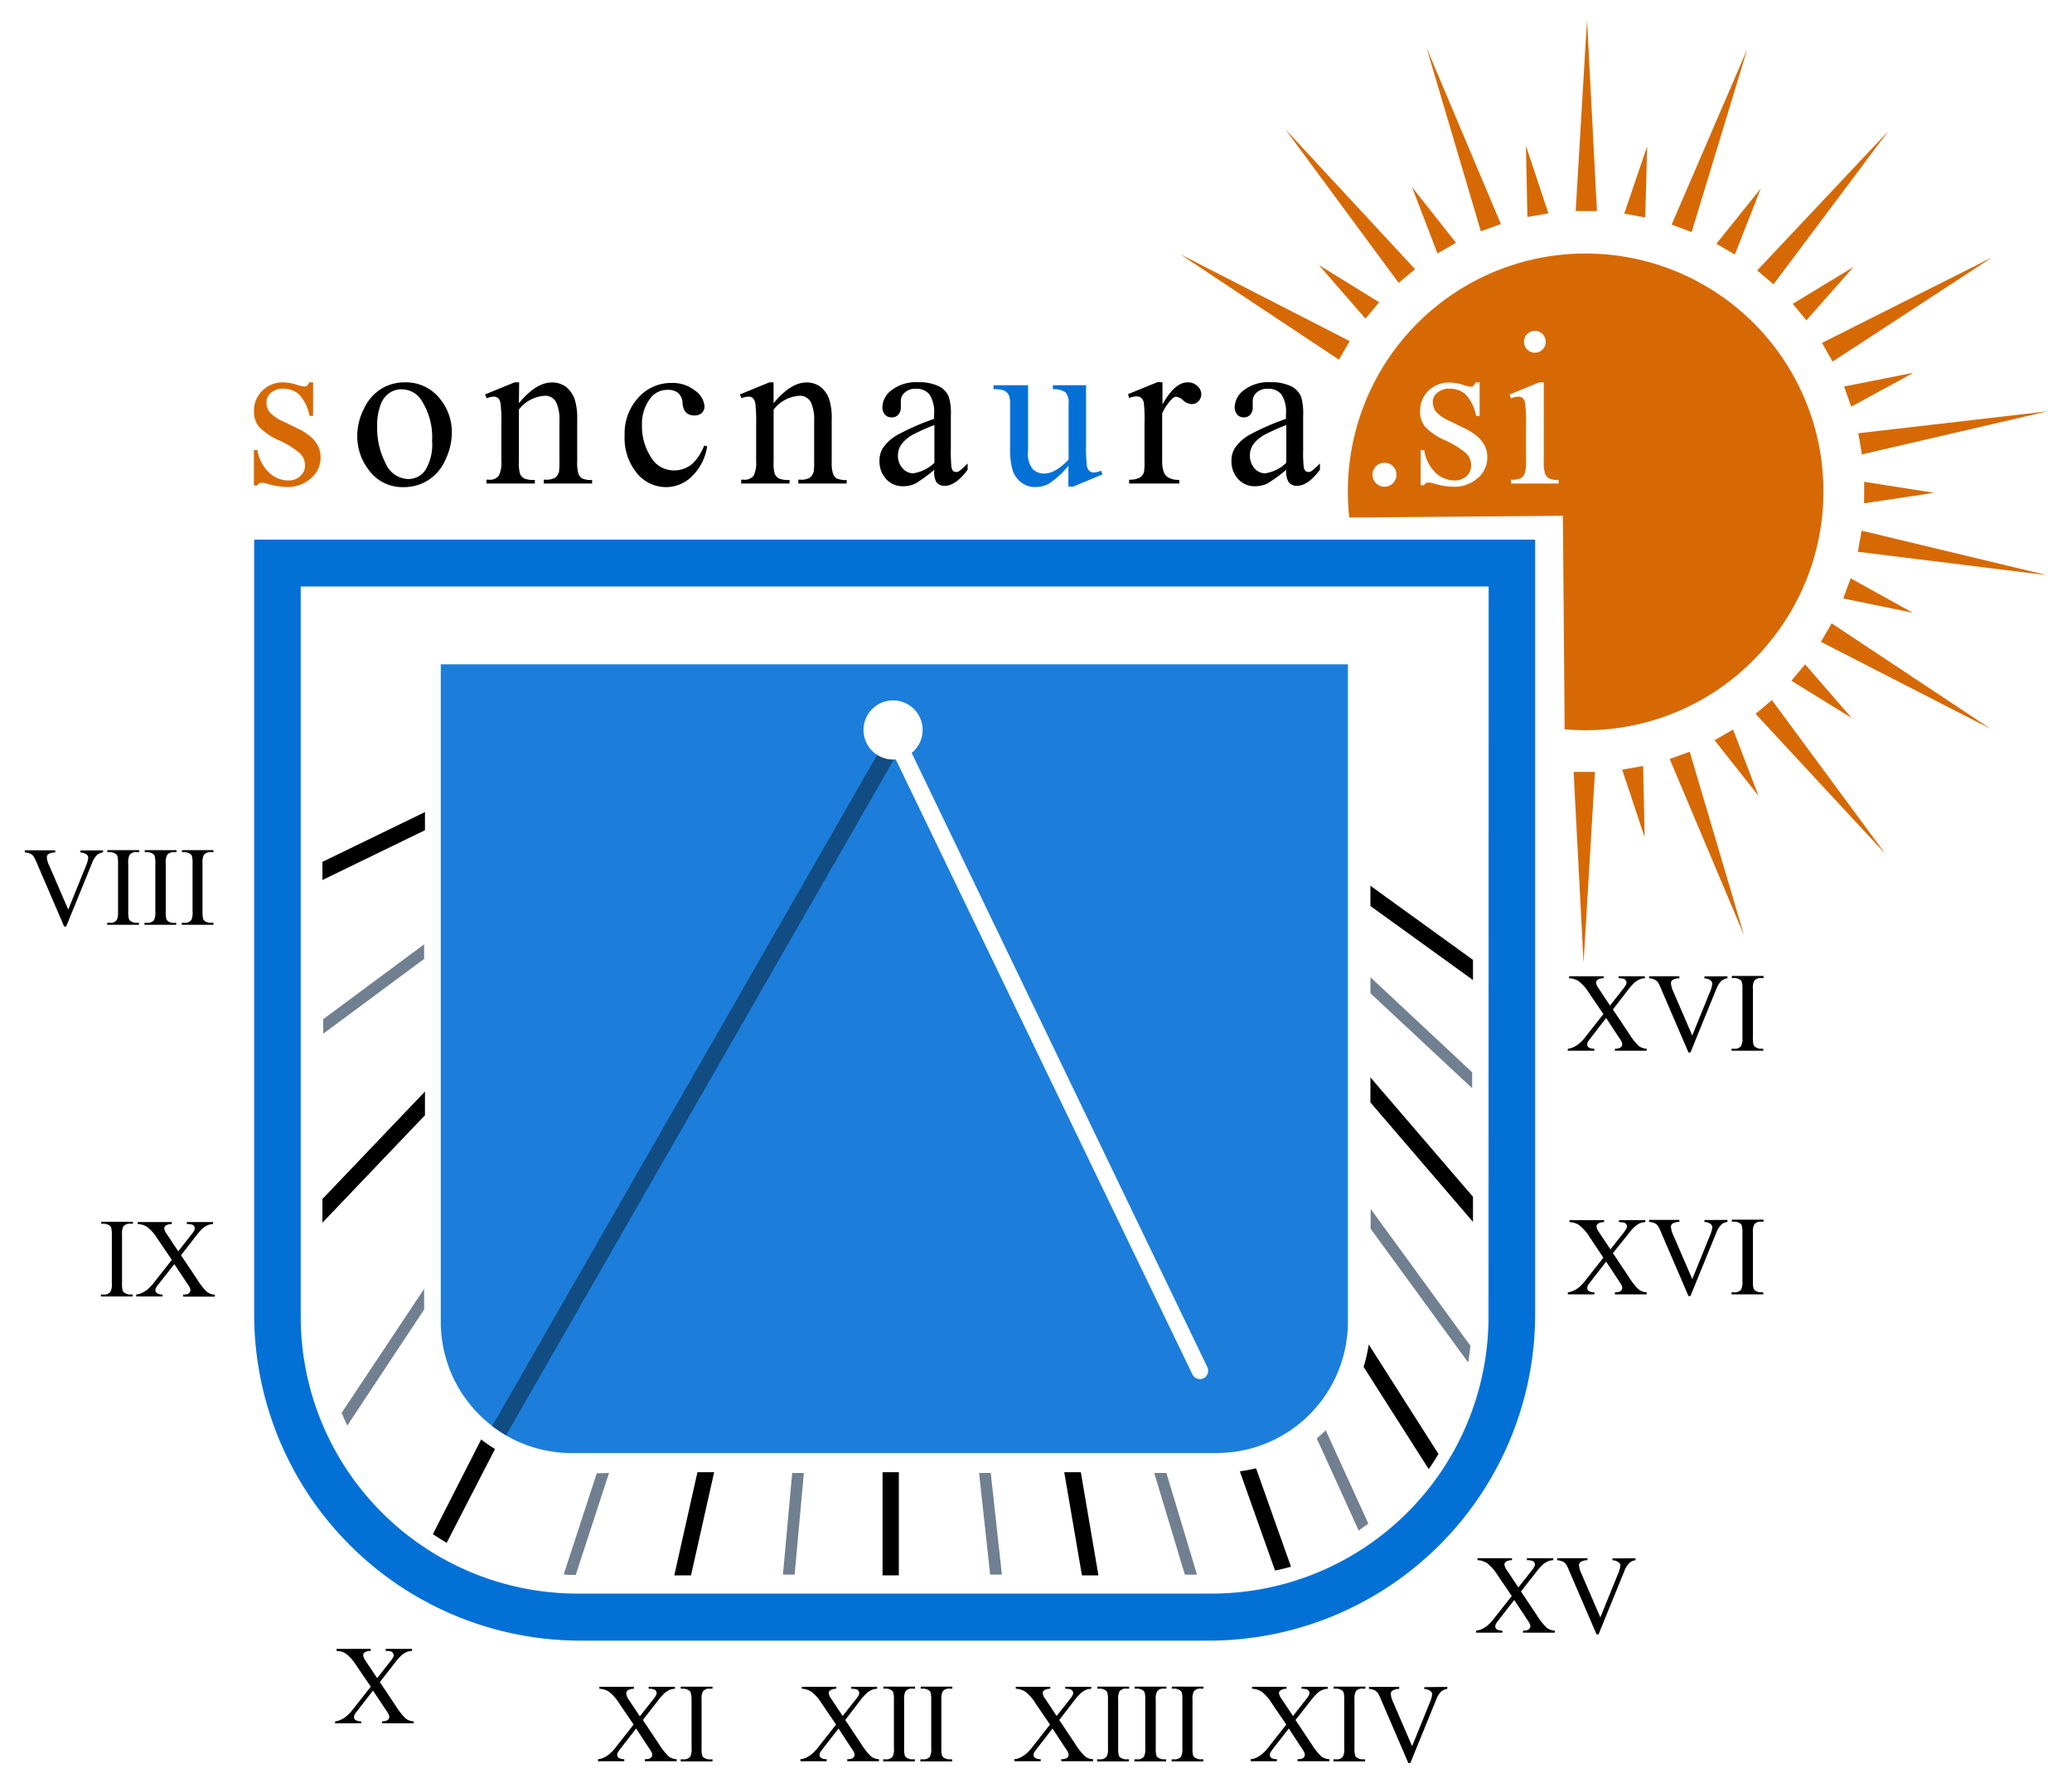 <svg id="Layer_1" data-name="Layer 1" xmlns="http://www.w3.org/2000/svg" viewBox="0 0 300 258.13"><defs><style>.cls-1{fill:#fff;}.cls-2{fill:#1c7eda;}.cls-3{fill:#d66903;}.cls-4{fill:#0370d6;}.cls-5{fill:none;}.cls-6{opacity:0.4;}.cls-7{fill:#708090;}</style></defs><rect class="cls-1" width="300" height="258.13"/><path class="cls-2" d="M195.16,96.17v95.19a19,19,0,0,1-16,18.75c-.43.07-.87.12-1.31.16s-1.13.08-1.71.08H82.77a18.83,18.83,0,0,1-4.66-.58c-.34-.08-.68-.18-1-.28a18.5,18.5,0,0,1-3.83-1.69,19.72,19.72,0,0,1-2-1.35c-.48-.37-.95-.76-1.39-1.17-.25-.23-.49-.47-.73-.72a18.82,18.82,0,0,1-4.64-8.1c-.13-.43-.23-.87-.32-1.32a18.78,18.78,0,0,1-.38-3.78V96.17Z"/><path class="cls-3" d="M255.78,93.47a34.23,34.23,0,0,1-29.24,12.11l-.25-30.91-30.93.25a34.43,34.43,0,1,1,60.42,18.55Z"/><polygon class="cls-3" points="254.42 39.15 273.36 19.03 256.78 41.16 254.42 39.15"/><polygon class="cls-3" points="248.51 35.29 254.95 27.27 251.18 36.85 248.51 35.29"/><polygon class="cls-3" points="242.03 32.52 252.99 7.1 244.93 33.6 242.03 32.52"/><polygon class="cls-3" points="235.17 30.93 238.49 21.17 238.21 31.48 235.17 30.93"/><polygon class="cls-3" points="228.14 30.55 229.78 2.9 231.22 30.57 228.14 30.55"/><polygon class="cls-3" points="221.15 31.41 220.94 21.11 224.19 30.89 221.15 31.41"/><polygon class="cls-3" points="214.41 33.48 206.55 6.93 217.31 32.43 214.41 33.48"/><polygon class="cls-3" points="208.13 36.69 204.44 27.08 210.81 35.15 208.13 36.69"/><polygon class="cls-3" points="202.51 40.95 186.09 18.7 204.88 38.97 202.51 40.95"/><polygon class="cls-3" points="197.7 46.13 190.96 38.37 199.69 43.76 197.7 46.13"/><polygon class="cls-3" points="193.86 52.07 170.87 36.8 195.42 49.38 193.86 52.07"/><polygon class="cls-3" points="230.93 111.75 229.28 139.41 227.84 111.74 230.93 111.75"/><polygon class="cls-3" points="237.91 110.89 238.12 121.2 234.87 111.42 237.91 110.89"/><polygon class="cls-3" points="244.65 108.82 252.51 135.38 241.75 109.88 244.65 108.82"/><polygon class="cls-3" points="250.93 105.61 254.62 115.23 248.25 107.16 250.93 105.61"/><polygon class="cls-3" points="256.55 101.35 272.97 123.6 254.18 103.34 256.55 101.35"/><polygon class="cls-3" points="261.36 96.18 268.1 103.94 259.37 98.55 261.36 96.18"/><polygon class="cls-3" points="265.2 90.24 288.2 105.5 263.64 92.92 265.2 90.24"/><polygon class="cls-3" points="267.95 83.72 276.93 88.7 266.88 86.64 267.95 83.72"/><polygon class="cls-3" points="269.54 76.82 296.34 83.26 268.99 79.88 269.54 76.82"/><polygon class="cls-3" points="269.91 69.75 280.04 71.34 269.9 72.86 269.91 69.75"/><polygon class="cls-3" points="269.06 62.72 296.43 59.55 269.58 65.78 269.06 62.72"/><polygon class="cls-3" points="267 55.95 277.06 53.96 268.04 58.87 267 55.95"/><polygon class="cls-3" points="263.8 49.64 288.45 37.25 265.34 52.34 263.8 49.64"/><polygon class="cls-3" points="259.57 43.98 268.35 38.66 261.54 46.37 259.57 43.98"/><path class="cls-3" d="M45.33,55.35v4.86h-.51a6.35,6.35,0,0,0-1.51-3.11A3.41,3.41,0,0,0,41,56.27a2.57,2.57,0,0,0-1.75.58,1.67,1.67,0,0,0-.66,1.28A2.32,2.32,0,0,0,39,59.62,5.36,5.36,0,0,0,41,61l2.26,1.11q3.15,1.55,3.15,4.06a3.84,3.84,0,0,1-1.47,3.14,5,5,0,0,1-3.27,1.19,11.21,11.21,0,0,1-3-.47,3.11,3.11,0,0,0-.84-.15.62.62,0,0,0-.56.4h-.51V65.16h.51A5.79,5.79,0,0,0,39,68.45a4,4,0,0,0,2.74,1.1,2.45,2.45,0,0,0,1.74-.63,2,2,0,0,0,.68-1.52,2.42,2.42,0,0,0-.75-1.8,13,13,0,0,0-3-1.85,8.84,8.84,0,0,1-2.94-2,3.49,3.49,0,0,1-.7-2.24,4,4,0,0,1,1.2-2.94A4.22,4.22,0,0,1,41,55.35a7.19,7.19,0,0,1,2,.36,4.68,4.68,0,0,0,1.06.24.61.61,0,0,0,.38-.11,1.61,1.61,0,0,0,.33-.49Z"/><path d="M58.59,55.35a6.26,6.26,0,0,1,5.17,2.46,7.57,7.57,0,0,1,1.66,4.83,9.12,9.12,0,0,1-.91,3.88,6.69,6.69,0,0,1-2.52,3,6.59,6.59,0,0,1-3.57,1,6,6,0,0,1-5.09-2.57A7.94,7.94,0,0,1,51.73,63a8.57,8.57,0,0,1,1-3.89,6.55,6.55,0,0,1,2.55-2.87A6.46,6.46,0,0,1,58.59,55.35Zm-.48,1a3.18,3.18,0,0,0-1.65.49,3.41,3.41,0,0,0-1.34,1.72,8.32,8.32,0,0,0-.51,3.16,11.09,11.09,0,0,0,1.23,5.37,3.67,3.67,0,0,0,3.25,2.26,3,3,0,0,0,2.47-1.25,7.11,7.11,0,0,0,1-4.28,9.76,9.76,0,0,0-1.63-6A3.32,3.32,0,0,0,58.11,56.37Z"/><path d="M75.13,58.37q2.49-3,4.76-3a3.37,3.37,0,0,1,2,.59,3.91,3.91,0,0,1,1.34,1.92,9.17,9.17,0,0,1,.34,2.87v6.08a5.3,5.3,0,0,0,.21,1.84,1.35,1.35,0,0,0,.55.61,3.22,3.22,0,0,0,1.4.21V70h-7v-.56H79a2.38,2.38,0,0,0,1.39-.3,1.59,1.59,0,0,0,.55-.89A9.59,9.59,0,0,0,81,66.81V61a6,6,0,0,0-.5-2.82,1.79,1.79,0,0,0-1.7-.88,5.09,5.09,0,0,0-3.67,2v7.52a5.49,5.49,0,0,0,.17,1.79,1.49,1.49,0,0,0,.6.66,3.68,3.68,0,0,0,1.54.21V70h-7v-.56h.3a1.66,1.66,0,0,0,1.47-.55,4.08,4.08,0,0,0,.38-2.11V61.52a22.39,22.39,0,0,0-.12-3.13,1.35,1.35,0,0,0-.35-.76,1,1,0,0,0-.65-.21,2.84,2.84,0,0,0-1,.24l-.24-.56,4.28-1.75h.66Z"/><path d="M102.39,64.62A7.67,7.67,0,0,1,100.14,69a5.37,5.37,0,0,1-3.7,1.52,5.46,5.46,0,0,1-4.21-2,8,8,0,0,1-1.79-5.51,7.6,7.6,0,0,1,2-5.46,6.3,6.3,0,0,1,4.77-2.11,5.23,5.23,0,0,1,3.44,1.12A3.07,3.07,0,0,1,102,58.78a1.3,1.3,0,0,1-.38,1,1.5,1.5,0,0,1-1.06.36,1.63,1.63,0,0,1-1.38-.59,2.44,2.44,0,0,1-.35-1.24,2.09,2.09,0,0,0-.63-1.41,2.22,2.22,0,0,0-1.5-.46,3.06,3.06,0,0,0-2.49,1.15,6.13,6.13,0,0,0-1.26,4,8.22,8.22,0,0,0,1.25,4.51,3.82,3.82,0,0,0,3.37,2,4.06,4.06,0,0,0,2.72-1,7,7,0,0,0,1.66-2.6Z"/><path d="M112,58.37c1.66-2,3.25-3,4.75-3a3.4,3.4,0,0,1,2,.59,3.9,3.9,0,0,1,1.33,1.92,8.87,8.87,0,0,1,.34,2.87v6.08a5.23,5.23,0,0,0,.22,1.84,1.3,1.3,0,0,0,.55.61,3.19,3.19,0,0,0,1.4.21V70h-7v-.56h.29a2.4,2.4,0,0,0,1.39-.3,1.64,1.64,0,0,0,.55-.89,9.59,9.59,0,0,0,.06-1.47V61a6,6,0,0,0-.5-2.82,1.79,1.79,0,0,0-1.7-.88,5.09,5.09,0,0,0-3.67,2v7.52a5.49,5.49,0,0,0,.17,1.79,1.44,1.44,0,0,0,.6.66,3.64,3.64,0,0,0,1.54.21V70h-7v-.56h.31a1.67,1.67,0,0,0,1.47-.55,4.08,4.08,0,0,0,.38-2.11V61.52a22.39,22.39,0,0,0-.12-3.13,1.35,1.35,0,0,0-.36-.76.93.93,0,0,0-.64-.21,2.94,2.94,0,0,0-1,.24l-.23-.56,4.27-1.75H112Z"/><path d="M135.29,68a23.16,23.16,0,0,1-2.74,2,4.2,4.2,0,0,1-1.78.39,3.21,3.21,0,0,1-2.43-1,3.75,3.75,0,0,1-1-2.66,3.41,3.41,0,0,1,.46-1.81,6.24,6.24,0,0,1,2.21-2,35.17,35.17,0,0,1,5.23-2.28V60a4.64,4.64,0,0,0-.68-2.92,2.43,2.43,0,0,0-2-.8,2.18,2.18,0,0,0-1.54.53,1.59,1.59,0,0,0-.59,1.22l0,.9a1.54,1.54,0,0,1-.37,1.11,1.23,1.23,0,0,1-1,.38,1.18,1.18,0,0,1-.93-.4,1.57,1.57,0,0,1-.37-1.11,3.19,3.19,0,0,1,1.36-2.45,5.87,5.87,0,0,1,3.83-1.13,6.7,6.7,0,0,1,3.1.64,3,3,0,0,1,1.34,1.51,8.43,8.43,0,0,1,.28,2.74v4.84a22.38,22.38,0,0,0,.08,2.5,1.13,1.13,0,0,0,.25.62.63.63,0,0,0,.41.15.8.8,0,0,0,.44-.11,9.19,9.19,0,0,0,1.25-1.13V68c-1.15,1.56-2.26,2.33-3.31,2.33a1.5,1.5,0,0,1-1.21-.52A2.9,2.9,0,0,1,135.29,68Zm0-1V61.53a31.06,31.06,0,0,0-3,1.33,5.07,5.07,0,0,0-1.75,1.43,2.78,2.78,0,0,0-.53,1.63,2.64,2.64,0,0,0,.67,1.86,2,2,0,0,0,1.53.74A5.59,5.59,0,0,0,135.29,67Z"/><path class="cls-4" d="M157.25,55.77v8.64a23.73,23.73,0,0,0,.11,3,1.3,1.3,0,0,0,.38.77.85.85,0,0,0,.59.22,2.9,2.9,0,0,0,1.09-.26l.21.54-4.24,1.76h-.7v-3A13.22,13.22,0,0,1,151.91,70a4.28,4.28,0,0,1-2,.51,3.23,3.23,0,0,1-2.07-.69A3.64,3.64,0,0,1,146.59,68a11.17,11.17,0,0,1-.34-3.09V58.55a3.28,3.28,0,0,0-.21-1.41,1.58,1.58,0,0,0-.65-.6,3.93,3.93,0,0,0-1.54-.19v-.58h5v9.55a3.55,3.55,0,0,0,.69,2.61,2.39,2.39,0,0,0,1.67.63,3.5,3.5,0,0,0,1.51-.42,8.16,8.16,0,0,0,2-1.61V58.45a2.27,2.27,0,0,0-.44-1.64,2.79,2.79,0,0,0-1.83-.46v-.58Z"/><path d="M168.31,55.35v3.21q1.77-3.21,3.65-3.21a2,2,0,0,1,1.41.53,1.6,1.6,0,0,1,.56,1.2,1.46,1.46,0,0,1-.4,1,1.29,1.29,0,0,1-1,.42,2,2,0,0,1-1.22-.54,2,2,0,0,0-1-.53.9.9,0,0,0-.6.31,7.12,7.12,0,0,0-1.44,2.1V66.7a4.34,4.34,0,0,0,.29,1.79,1.6,1.6,0,0,0,.71.7,3.1,3.1,0,0,0,1.47.28V70h-7.26v-.56a3,3,0,0,0,1.61-.34,1.34,1.34,0,0,0,.55-.79,8.55,8.55,0,0,0,.07-1.51V61.3a22.39,22.39,0,0,0-.1-3,1.21,1.21,0,0,0-.37-.7,1.06,1.06,0,0,0-.67-.22,3,3,0,0,0-1.09.24l-.15-.56,4.29-1.75Z"/><path d="M186.24,68a22.31,22.31,0,0,1-2.74,2,4.17,4.17,0,0,1-1.78.39,3.18,3.18,0,0,1-2.42-1,3.71,3.71,0,0,1-1-2.66,3.41,3.41,0,0,1,.46-1.81,6.15,6.15,0,0,1,2.21-2,34.94,34.94,0,0,1,5.22-2.28V60a4.65,4.65,0,0,0-.67-2.92,2.43,2.43,0,0,0-2-.8,2.21,2.21,0,0,0-1.55.53,1.62,1.62,0,0,0-.59,1.22l0,.9a1.58,1.58,0,0,1-.36,1.11,1.23,1.23,0,0,1-.95.38,1.2,1.2,0,0,1-.94-.4,1.61,1.61,0,0,1-.36-1.11,3.16,3.16,0,0,1,1.36-2.45,5.84,5.84,0,0,1,3.82-1.13,6.67,6.67,0,0,1,3.1.64,3,3,0,0,1,1.35,1.51,8.74,8.74,0,0,1,.28,2.74v4.84a20,20,0,0,0,.08,2.5,1.06,1.06,0,0,0,.25.62.63.63,0,0,0,.41.15.75.75,0,0,0,.43-.11,9,9,0,0,0,1.26-1.13V68c-1.16,1.56-2.26,2.33-3.31,2.33a1.5,1.5,0,0,1-1.21-.52A2.89,2.89,0,0,1,186.24,68Zm0-1V61.53a32.29,32.29,0,0,0-3,1.33,5.17,5.17,0,0,0-1.75,1.43,2.77,2.77,0,0,0-.52,1.63,2.68,2.68,0,0,0,.66,1.86,2,2,0,0,0,1.54.74A5.57,5.57,0,0,0,186.24,67Z"/><path class="cls-1" d="M200.47,67a1.64,1.64,0,0,1,1.23.51,1.69,1.69,0,0,1,.49,1.22,1.72,1.72,0,0,1-1.72,1.73,1.74,1.74,0,0,1-1.21-3A1.66,1.66,0,0,1,200.47,67Z"/><path class="cls-1" d="M214.23,55.35v4.86h-.51a6.35,6.35,0,0,0-1.51-3.11,3.39,3.39,0,0,0-2.35-.83,2.52,2.52,0,0,0-1.74.58,1.66,1.66,0,0,0-.67,1.28,2.32,2.32,0,0,0,.49,1.49,5.52,5.52,0,0,0,2,1.35l2.26,1.11q3.14,1.55,3.14,4.06a3.86,3.86,0,0,1-1.46,3.14,5.1,5.1,0,0,1-3.28,1.19,11.21,11.21,0,0,1-3-.47,3.11,3.11,0,0,0-.84-.15.6.6,0,0,0-.55.4h-.52V65.16h.52a5.78,5.78,0,0,0,1.65,3.29,4,4,0,0,0,2.74,1.1,2.42,2.42,0,0,0,1.74-.63A2,2,0,0,0,213,67.4a2.42,2.42,0,0,0-.75-1.8,12.75,12.75,0,0,0-3-1.85,8.84,8.84,0,0,1-2.94-2,3.49,3.49,0,0,1-.7-2.24,4,4,0,0,1,1.2-2.94,4.25,4.25,0,0,1,3.11-1.19,7.31,7.31,0,0,1,2,.36,4.52,4.52,0,0,0,1,.24.67.67,0,0,0,.39-.11,1.63,1.63,0,0,0,.32-.49Z"/><path class="cls-1" d="M223.52,55.35V66.81a5.25,5.25,0,0,0,.19,1.78,1.37,1.37,0,0,0,.58.67,3.12,3.12,0,0,0,1.38.21V70h-6.89v-.56a3.09,3.09,0,0,0,1.39-.2,1.37,1.37,0,0,0,.57-.67,5,5,0,0,0,.21-1.79V61.32a20,20,0,0,0-.14-3,1.24,1.24,0,0,0-.34-.69,1,1,0,0,0-.64-.2,3,3,0,0,0-1.05.24l-.22-.56,4.28-1.75Zm-1.29-7.45a1.57,1.57,0,0,1,1.57,1.57,1.52,1.52,0,0,1-.46,1.12,1.49,1.49,0,0,1-1.11.47,1.58,1.58,0,1,1,0-3.16Z"/><line class="cls-5" x1="194.73" y1="200.54" x2="194.13" y2="201.7"/><path class="cls-4" d="M36.8,78.12v112a47.26,47.26,0,0,0,47.13,47.39h91.2a47.27,47.27,0,0,0,47.14-47.39v-112ZM215.52,190.61a40.09,40.09,0,0,1-40.09,40.09H83.63a40.09,40.09,0,0,1-40.09-40.09V84.9h172Z"/><path d="M153.37,249l2.3,3.45a9.58,9.58,0,0,0,1.42,1.81,1.92,1.92,0,0,0,1.17.41v.3h-4.6v-.3a2,2,0,0,0,.68-.09.64.64,0,0,0,.27-.22.53.53,0,0,0,.11-.3,1.15,1.15,0,0,0-.07-.36,5.49,5.49,0,0,0-.44-.7l-1.82-2.77-2.24,2.89a4.81,4.81,0,0,0-.43.62.71.71,0,0,0-.07.32.51.51,0,0,0,.21.42,1.51,1.51,0,0,0,.82.19v.3h-3.81v-.3a2.26,2.26,0,0,0,.7-.16,4,4,0,0,0,.93-.56,6.29,6.29,0,0,0,1-1.07l2.53-3.22-2.12-3.1a6,6,0,0,0-1.46-1.66,2.67,2.67,0,0,0-1.38-.42v-.29h5v.29a1.63,1.63,0,0,0-.87.21.5.5,0,0,0-.23.4,1.7,1.7,0,0,0,.38.86l1.64,2.47,1.91-2.42a4,4,0,0,0,.4-.59.72.72,0,0,0,.08-.32.45.45,0,0,0-.1-.3.61.61,0,0,0-.3-.23,2.65,2.65,0,0,0-.75-.08v-.29H158v.29a2.63,2.63,0,0,0-.74.14,3.05,3.05,0,0,0-.78.5,9,9,0,0,0-1,1.14Z"/><path d="M163.45,254.69v.3h-4.6v-.3h.38a1.14,1.14,0,0,0,1-.39,2.48,2.48,0,0,0,.19-1.22v-7a3.54,3.54,0,0,0-.11-1.09.74.74,0,0,0-.32-.34,1.56,1.56,0,0,0-.73-.19h-.38v-.29h4.6v.29h-.39a1.13,1.13,0,0,0-1,.39,2.41,2.41,0,0,0-.19,1.23v7a3.52,3.52,0,0,0,.1,1.08.67.67,0,0,0,.33.34,1.44,1.44,0,0,0,.72.19Z"/><path d="M168.84,254.69v.3h-4.59v-.3h.38a1.13,1.13,0,0,0,1-.39,2.36,2.36,0,0,0,.19-1.22v-7a3.64,3.64,0,0,0-.1-1.09.76.76,0,0,0-.33-.34,1.55,1.55,0,0,0-.72-.19h-.38v-.29h4.59v.29h-.39a1.11,1.11,0,0,0-.95.39,2.27,2.27,0,0,0-.2,1.23v7a3.52,3.52,0,0,0,.1,1.08.67.67,0,0,0,.33.34,1.44,1.44,0,0,0,.72.19Z"/><path d="M174.23,254.69v.3h-4.59v-.3H170a1.13,1.13,0,0,0,1-.39,2.36,2.36,0,0,0,.19-1.22v-7a3.64,3.64,0,0,0-.1-1.09.74.74,0,0,0-.32-.34,1.62,1.62,0,0,0-.73-.19h-.38v-.29h4.59v.29h-.39a1.13,1.13,0,0,0-1,.39,2.38,2.38,0,0,0-.2,1.23v7a3.52,3.52,0,0,0,.1,1.08.74.74,0,0,0,.34.34,1.38,1.38,0,0,0,.71.19Z"/><path d="M187.57,249l2.3,3.45a10,10,0,0,0,1.42,1.81,2,2,0,0,0,1.18.41v.3h-4.61v-.3a1.87,1.87,0,0,0,.68-.09.62.62,0,0,0,.28-.22.51.51,0,0,0,.1-.3.92.92,0,0,0-.07-.36,4.94,4.94,0,0,0-.43-.7l-1.82-2.77-2.25,2.89a4.36,4.36,0,0,0-.42.62.71.71,0,0,0-.07.32.51.51,0,0,0,.21.42,1.44,1.44,0,0,0,.81.19v.3h-3.8v-.3a2.33,2.33,0,0,0,.7-.16,4.51,4.51,0,0,0,.93-.56,6.71,6.71,0,0,0,1-1.07l2.53-3.22-2.11-3.1a6,6,0,0,0-1.46-1.66,2.68,2.68,0,0,0-1.39-.42v-.29h5v.29a1.59,1.59,0,0,0-.86.21.51.51,0,0,0-.24.4,1.8,1.8,0,0,0,.38.86l1.65,2.47,1.9-2.42a4.37,4.37,0,0,0,.41-.59.71.71,0,0,0,.07-.32.51.51,0,0,0-.09-.3.61.61,0,0,0-.3-.23,2.65,2.65,0,0,0-.75-.08v-.29h3.8v.29a2.62,2.62,0,0,0-.73.14,3.11,3.11,0,0,0-.79.5,9.18,9.18,0,0,0-1,1.14Z"/><path d="M197.65,254.69v.3h-4.59v-.3h.38a1.13,1.13,0,0,0,1-.39,2.36,2.36,0,0,0,.19-1.22v-7a3.64,3.64,0,0,0-.1-1.09.74.74,0,0,0-.32-.34,1.62,1.62,0,0,0-.73-.19h-.38v-.29h4.59v.29h-.38a1.13,1.13,0,0,0-1,.39,2.38,2.38,0,0,0-.2,1.23v7a3.88,3.88,0,0,0,.1,1.08.74.74,0,0,0,.34.34,1.39,1.39,0,0,0,.72.19Z"/><path d="M209.55,244.21v.29a1.75,1.75,0,0,0-.87.37,3.29,3.29,0,0,0-.74,1.19l-3.74,9.17h-.29l-4-9.29a4.7,4.7,0,0,0-.43-.87,1.41,1.41,0,0,0-.49-.39,2.36,2.36,0,0,0-.78-.18v-.29h4.38v.29a1.88,1.88,0,0,0-1,.26.56.56,0,0,0-.22.47,3.71,3.71,0,0,0,.36,1.24l2.73,6.32,2.53-6.25a4.12,4.12,0,0,0,.37-1.27.62.62,0,0,0-.23-.45,1.43,1.43,0,0,0-.78-.29l-.13,0v-.29Z"/><path d="M220.22,230.39l2.3,3.45a9.47,9.47,0,0,0,1.42,1.8,2,2,0,0,0,1.17.42v.3h-4.6v-.3a2.18,2.18,0,0,0,.68-.09.64.64,0,0,0,.27-.22.53.53,0,0,0,.11-.3,1,1,0,0,0-.07-.37,6.37,6.37,0,0,0-.44-.7l-1.82-2.76L217,234.51a4.18,4.18,0,0,0-.43.62.71.71,0,0,0-.07.32.51.51,0,0,0,.21.42,1.51,1.51,0,0,0,.82.19v.3h-3.8v-.3a2.25,2.25,0,0,0,.69-.17,3.68,3.68,0,0,0,.93-.55,6.41,6.41,0,0,0,1-1.08l2.53-3.21-2.11-3.11a6.3,6.3,0,0,0-1.47-1.65,2.58,2.58,0,0,0-1.38-.42v-.29h5v.29a1.57,1.57,0,0,0-.87.21.51.51,0,0,0-.23.4,1.74,1.74,0,0,0,.38.86l1.64,2.47,1.91-2.42a4,4,0,0,0,.4-.59.76.76,0,0,0,.08-.33.48.48,0,0,0-.09-.29.59.59,0,0,0-.31-.23,2.65,2.65,0,0,0-.75-.08v-.29h3.81v.29a2.37,2.37,0,0,0-.74.14,3,3,0,0,0-.78.5,8.36,8.36,0,0,0-1,1.14Z"/><path d="M236.8,225.58v.29a1.67,1.67,0,0,0-.86.37,3.3,3.3,0,0,0-.75,1.19l-3.74,9.17h-.29l-4-9.29a5.36,5.36,0,0,0-.43-.88,1.32,1.32,0,0,0-.49-.38,2.36,2.36,0,0,0-.78-.18v-.29h4.38v.29a2.05,2.05,0,0,0-1,.25.59.59,0,0,0-.22.47,3.59,3.59,0,0,0,.36,1.24l2.73,6.32,2.53-6.24a4.09,4.09,0,0,0,.37-1.28.58.58,0,0,0-.23-.44,1.5,1.5,0,0,0-.77-.3l-.14,0v-.29Z"/><path d="M122.38,249l2.3,3.45a10,10,0,0,0,1.42,1.81,1.94,1.94,0,0,0,1.17.41v.3h-4.6v-.3a1.91,1.91,0,0,0,.68-.09.64.64,0,0,0,.27-.22.53.53,0,0,0,.11-.3.92.92,0,0,0-.07-.36,5.49,5.49,0,0,0-.44-.7l-1.81-2.77-2.25,2.89a4.81,4.81,0,0,0-.43.62.88.88,0,0,0-.07.32.5.5,0,0,0,.22.42,1.44,1.44,0,0,0,.81.19v.3h-3.8v-.3a2.19,2.19,0,0,0,.69-.16,4.32,4.32,0,0,0,.94-.56,6.71,6.71,0,0,0,1-1.07l2.53-3.22-2.11-3.1a6.21,6.21,0,0,0-1.47-1.66,2.67,2.67,0,0,0-1.38-.42v-.29h5v.29a1.66,1.66,0,0,0-.87.21.53.53,0,0,0-.23.4,1.7,1.7,0,0,0,.38.86l1.64,2.47,1.91-2.42a4.37,4.37,0,0,0,.41-.59.71.71,0,0,0,.07-.32.51.51,0,0,0-.09-.3.61.61,0,0,0-.3-.23,2.8,2.8,0,0,0-.76-.08v-.29H127v.29a2.7,2.7,0,0,0-.74.14,3.23,3.23,0,0,0-.78.5,9,9,0,0,0-1,1.14Z"/><path d="M132.46,254.69v.3h-4.59v-.3h.37a1.14,1.14,0,0,0,1-.39,2.36,2.36,0,0,0,.19-1.22v-7a4,4,0,0,0-.1-1.09.76.76,0,0,0-.33-.34,1.56,1.56,0,0,0-.73-.19h-.37v-.29h4.59v.29h-.39a1.15,1.15,0,0,0-1,.39,2.41,2.41,0,0,0-.19,1.23v7a3.52,3.52,0,0,0,.1,1.08.67.67,0,0,0,.33.34,1.44,1.44,0,0,0,.72.19Z"/><path d="M137.85,254.69v.3h-4.59v-.3h.38a1.13,1.13,0,0,0,1-.39,2.36,2.36,0,0,0,.19-1.22v-7a3.64,3.64,0,0,0-.1-1.09.71.71,0,0,0-.33-.34,1.55,1.55,0,0,0-.72-.19h-.38v-.29h4.59v.29h-.39a1.13,1.13,0,0,0-1,.39,2.38,2.38,0,0,0-.2,1.23v7a3.52,3.52,0,0,0,.1,1.08.77.77,0,0,0,.33.34,1.44,1.44,0,0,0,.72.19Z"/><path d="M93.08,249l2.3,3.45a10,10,0,0,0,1.42,1.81,1.94,1.94,0,0,0,1.17.41v.3h-4.6v-.3a1.91,1.91,0,0,0,.68-.09.64.64,0,0,0,.27-.22.53.53,0,0,0,.11-.3.92.92,0,0,0-.07-.36,5.49,5.49,0,0,0-.44-.7l-1.82-2.77-2.24,2.89a4.81,4.81,0,0,0-.43.62.71.71,0,0,0-.07.32.51.51,0,0,0,.21.42,1.51,1.51,0,0,0,.82.19v.3h-3.8v-.3a2.26,2.26,0,0,0,.69-.16,4,4,0,0,0,.93-.56,6.29,6.29,0,0,0,1-1.07l2.53-3.22-2.11-3.1a6.21,6.21,0,0,0-1.47-1.66,2.67,2.67,0,0,0-1.38-.42v-.29h5v.29a1.66,1.66,0,0,0-.87.21.53.53,0,0,0-.23.4A1.7,1.7,0,0,0,91,246l1.64,2.47L94.59,246a4,4,0,0,0,.4-.59.72.72,0,0,0,.08-.32.45.45,0,0,0-.1-.3.53.53,0,0,0-.3-.23,2.65,2.65,0,0,0-.75-.08v-.29h3.81v.29a2.7,2.7,0,0,0-.74.14,3.23,3.23,0,0,0-.78.5,9,9,0,0,0-1,1.14Z"/><path d="M103.16,254.69v.3h-4.6v-.3h.38a1.14,1.14,0,0,0,1-.39,2.36,2.36,0,0,0,.19-1.22v-7A4,4,0,0,0,100,245a.82.82,0,0,0-.33-.34,1.56,1.56,0,0,0-.73-.19h-.38v-.29h4.6v.29h-.39a1.13,1.13,0,0,0-1,.39,2.41,2.41,0,0,0-.19,1.23v7a3.52,3.52,0,0,0,.1,1.08.67.67,0,0,0,.33.34,1.44,1.44,0,0,0,.72.19Z"/><path d="M55,243.51l2.3,3.45a9.72,9.72,0,0,0,1.42,1.81,2,2,0,0,0,1.18.42v.29h-4.6v-.29a2.17,2.17,0,0,0,.68-.1.58.58,0,0,0,.27-.22.48.48,0,0,0,.11-.29,1,1,0,0,0-.08-.37,5.63,5.63,0,0,0-.43-.7L54,244.74l-2.24,2.9a5,5,0,0,0-.43.61.75.75,0,0,0-.07.33.51.51,0,0,0,.21.42,1.55,1.55,0,0,0,.82.19v.29H48.52v-.29a2.32,2.32,0,0,0,.7-.17,3.9,3.9,0,0,0,.93-.56,6.29,6.29,0,0,0,1-1.07l2.53-3.21-2.11-3.11a6.38,6.38,0,0,0-1.46-1.66,2.57,2.57,0,0,0-1.38-.41v-.3h4.95v.3a1.52,1.52,0,0,0-.86.2.53.53,0,0,0-.24.41,1.84,1.84,0,0,0,.38.86l1.65,2.47,1.9-2.42a4.06,4.06,0,0,0,.41-.59.8.8,0,0,0,.08-.33.48.48,0,0,0-.1-.29.7.7,0,0,0-.3-.24,2.78,2.78,0,0,0-.75-.07v-.3h3.8v.3a2.06,2.06,0,0,0-.73.14,3.07,3.07,0,0,0-.79.49,9.48,9.48,0,0,0-1,1.15Z"/><path d="M14.92,123.1v.3a1.8,1.8,0,0,0-.86.36,3.21,3.21,0,0,0-.74,1.2l-3.74,9.17H9.29l-4-9.29a5.09,5.09,0,0,0-.44-.88,1.37,1.37,0,0,0-.48-.38,2.36,2.36,0,0,0-.78-.18v-.3H8v.3a2.06,2.06,0,0,0-1,.25.62.62,0,0,0-.22.47,3.45,3.45,0,0,0,.37,1.24l2.73,6.32,2.53-6.24a4.4,4.4,0,0,0,.37-1.28.62.62,0,0,0-.23-.44,1.55,1.55,0,0,0-.78-.3l-.13,0v-.3Z"/><path d="M20.12,133.59v.29h-4.6v-.29h.38a1.14,1.14,0,0,0,1-.39,2.51,2.51,0,0,0,.19-1.22v-7a4,4,0,0,0-.1-1.08.82.82,0,0,0-.33-.34,1.45,1.45,0,0,0-.73-.19h-.38v-.3h4.6v.3h-.39a1.13,1.13,0,0,0-1,.39,2.39,2.39,0,0,0-.19,1.22v7a3.61,3.61,0,0,0,.1,1.08.71.71,0,0,0,.33.34,1.44,1.44,0,0,0,.72.19Z"/><path d="M25.51,133.59v.29H20.92v-.29h.38a1.13,1.13,0,0,0,1-.39,2.39,2.39,0,0,0,.19-1.22v-7a3.61,3.61,0,0,0-.1-1.08.71.71,0,0,0-.33-.34,1.44,1.44,0,0,0-.72-.19h-.38v-.3h4.59v.3h-.39a1.13,1.13,0,0,0-.95.39A2.25,2.25,0,0,0,24,125v7a3.61,3.61,0,0,0,.1,1.08.71.71,0,0,0,.33.34,1.44,1.44,0,0,0,.72.19Z"/><path d="M30.9,133.59v.29H26.31v-.29h.38a1.13,1.13,0,0,0,1-.39,2.39,2.39,0,0,0,.19-1.22v-7a3.61,3.61,0,0,0-.1-1.08.74.74,0,0,0-.32-.34,1.5,1.5,0,0,0-.73-.19h-.38v-.3H30.9v.3h-.38a1.13,1.13,0,0,0-1,.39,2.36,2.36,0,0,0-.2,1.22v7a4,4,0,0,0,.1,1.08.79.79,0,0,0,.34.34,1.39,1.39,0,0,0,.72.19Z"/><path d="M19.21,187.4v.29h-4.6v-.29H15a1.14,1.14,0,0,0,1-.39,2.41,2.41,0,0,0,.19-1.23v-7a3.88,3.88,0,0,0-.1-1.08.73.73,0,0,0-.33-.35,1.56,1.56,0,0,0-.73-.19h-.38v-.29h4.6v.29h-.39a1.13,1.13,0,0,0-1,.39,2.41,2.41,0,0,0-.19,1.23v7a3.52,3.52,0,0,0,.1,1.08.64.64,0,0,0,.33.34,1.45,1.45,0,0,0,.72.2Z"/><path d="M26.21,181.72l2.31,3.45A9.74,9.74,0,0,0,29.93,187a2,2,0,0,0,1.18.42v.29h-4.6v-.29a2.17,2.17,0,0,0,.68-.1.64.64,0,0,0,.27-.22.53.53,0,0,0,.11-.3,1.15,1.15,0,0,0-.07-.36,7.13,7.13,0,0,0-.44-.7L25.24,183,23,185.85a4.29,4.29,0,0,0-.43.61.71.71,0,0,0-.07.32.51.51,0,0,0,.21.42,1.47,1.47,0,0,0,.82.2v.29H19.72v-.29a2.66,2.66,0,0,0,.7-.17,3.71,3.71,0,0,0,.93-.56,6.29,6.29,0,0,0,1-1.07l2.53-3.21-2.11-3.11a6.21,6.21,0,0,0-1.46-1.66,2.67,2.67,0,0,0-1.38-.42v-.29h4.95v.29a1.59,1.59,0,0,0-.86.21.52.52,0,0,0-.24.41,1.81,1.81,0,0,0,.38.85l1.65,2.48,1.9-2.43a3.18,3.18,0,0,0,.41-.59.72.72,0,0,0,.08-.32.47.47,0,0,0-.1-.3.61.61,0,0,0-.3-.23,2.65,2.65,0,0,0-.75-.08v-.29h3.8v.29a2.28,2.28,0,0,0-.73.15,2.64,2.64,0,0,0-.78.49,9,9,0,0,0-1,1.14Z"/><path d="M233.53,181.41l2.3,3.45a9.47,9.47,0,0,0,1.42,1.8,2,2,0,0,0,1.17.42v.3h-4.6v-.3a2.18,2.18,0,0,0,.68-.09.64.64,0,0,0,.27-.22.53.53,0,0,0,.11-.3,1,1,0,0,0-.07-.37,6.37,6.37,0,0,0-.44-.7l-1.82-2.76-2.24,2.89a4.18,4.18,0,0,0-.43.62.71.71,0,0,0-.07.32.51.51,0,0,0,.21.42,1.51,1.51,0,0,0,.82.19v.3H227v-.3a2.25,2.25,0,0,0,.69-.17,3.68,3.68,0,0,0,.93-.55,6.41,6.41,0,0,0,1-1.08l2.53-3.21L230.1,179a6.3,6.3,0,0,0-1.47-1.65,2.58,2.58,0,0,0-1.38-.42v-.29h5v.29a1.54,1.54,0,0,0-.87.21.51.51,0,0,0-.23.4,1.74,1.74,0,0,0,.38.86l1.64,2.47,1.91-2.42a4,4,0,0,0,.4-.59.76.76,0,0,0,.08-.33.43.43,0,0,0-.1-.29.53.53,0,0,0-.3-.23,2.65,2.65,0,0,0-.75-.08v-.29h3.81v.29a2.37,2.37,0,0,0-.74.14,3,3,0,0,0-.78.5,8.36,8.36,0,0,0-1,1.14Z"/><path d="M250.11,176.6v.29a1.67,1.67,0,0,0-.86.37,3.3,3.3,0,0,0-.75,1.19l-3.74,9.17h-.29l-4-9.29a5.36,5.36,0,0,0-.43-.88,1.41,1.41,0,0,0-.49-.38,2.36,2.36,0,0,0-.78-.18v-.29h4.38v.29a2.05,2.05,0,0,0-1,.25.59.59,0,0,0-.22.47,3.59,3.59,0,0,0,.36,1.24l2.73,6.32,2.53-6.24a4.09,4.09,0,0,0,.37-1.28.62.62,0,0,0-.23-.44,1.5,1.5,0,0,0-.77-.3l-.14,0v-.29Z"/><path d="M255.3,187.08v.3h-4.59v-.3h.38a1.13,1.13,0,0,0,1-.39,2.39,2.39,0,0,0,.19-1.22v-7a3.61,3.61,0,0,0-.1-1.08.74.74,0,0,0-.32-.34,1.5,1.5,0,0,0-.73-.19h-.38v-.29h4.59v.29h-.39a1.13,1.13,0,0,0-.95.39,2.36,2.36,0,0,0-.2,1.22v7a3.61,3.61,0,0,0,.1,1.08.74.74,0,0,0,.34.34,1.38,1.38,0,0,0,.71.19Z"/><path d="M233.53,146.14l2.3,3.45a9.31,9.31,0,0,0,1.42,1.81,2,2,0,0,0,1.17.42v.29h-4.6v-.29a2.12,2.12,0,0,0,.68-.1.64.64,0,0,0,.27-.22.48.48,0,0,0,.11-.29.94.94,0,0,0-.07-.37,6.37,6.37,0,0,0-.44-.7l-1.82-2.77-2.24,2.9a5,5,0,0,0-.43.61.75.75,0,0,0-.07.33.51.51,0,0,0,.21.42,1.6,1.6,0,0,0,.82.19v.29H227v-.29a2.25,2.25,0,0,0,.69-.17,3.71,3.71,0,0,0,.93-.56,6.29,6.29,0,0,0,1-1.07l2.53-3.21-2.11-3.11a6.56,6.56,0,0,0-1.47-1.66,2.57,2.57,0,0,0-1.38-.41v-.3h5v.3a1.55,1.55,0,0,0-.87.2.55.55,0,0,0-.23.41,1.77,1.77,0,0,0,.38.86l1.64,2.47,1.91-2.42a4.62,4.62,0,0,0,.4-.59.8.8,0,0,0,.08-.33.43.43,0,0,0-.1-.29.6.6,0,0,0-.3-.24,2.78,2.78,0,0,0-.75-.07v-.3h3.81v.3a2.12,2.12,0,0,0-.74.14,3.19,3.19,0,0,0-.78.49,9.33,9.33,0,0,0-1,1.15Z"/><path d="M250.11,141.33v.3a1.76,1.76,0,0,0-.86.36,3.39,3.39,0,0,0-.75,1.19l-3.74,9.18h-.29l-4-9.29a5.36,5.36,0,0,0-.43-.88,1.41,1.41,0,0,0-.49-.38,2,2,0,0,0-.78-.18v-.3h4.38v.3a1.94,1.94,0,0,0-1,.25.57.57,0,0,0-.22.47,3.59,3.59,0,0,0,.36,1.24l2.73,6.32,2.53-6.24a4.09,4.09,0,0,0,.37-1.28.62.62,0,0,0-.23-.44,1.5,1.5,0,0,0-.77-.3l-.14,0v-.3Z"/><path d="M255.3,151.82v.29h-4.59v-.29h.38a1.13,1.13,0,0,0,1-.39,2.41,2.41,0,0,0,.19-1.23v-7a3.52,3.52,0,0,0-.1-1.08.69.69,0,0,0-.32-.34,1.5,1.5,0,0,0-.73-.19h-.38v-.3h4.59v.3h-.39a1.13,1.13,0,0,0-.95.39,2.33,2.33,0,0,0-.2,1.22v7a3.64,3.64,0,0,0,.1,1.09.79.79,0,0,0,.34.34,1.48,1.48,0,0,0,.71.19Z"/><g class="cls-6"><path d="M131.32,106.65,73.26,207.8a19.72,19.72,0,0,1-2-1.35l58-101.11a1.22,1.22,0,0,1,1.54-.34A1.25,1.25,0,0,1,131.32,106.65Z"/></g><path class="cls-1" d="M174.81,197.92,132,109a4.28,4.28,0,1,0-2.5.95l.2,0,42.94,89a1.23,1.23,0,0,0,1.11.7,1.12,1.12,0,0,0,.53-.13A1.24,1.24,0,0,0,174.81,197.92Z"/><polygon class="cls-7" points="61.41 136.71 61.41 138.82 46.8 149.65 46.8 147.54 61.41 136.71"/><path class="cls-7" d="M61.41,186.58v3L50.28,206.38c-.29-.61-.56-1.23-.81-1.85Z"/><path class="cls-7" d="M88.18,213.24,83.36,228c-.58,0-1.17,0-1.74-.08l4.78-14.63Z"/><polygon class="cls-7" points="116.39 213.24 115.05 227.95 113.36 227.95 114.7 213.24 116.39 213.24"/><polygon class="cls-7" points="145.06 227.95 143.36 227.95 141.76 213.24 143.45 213.24 145.06 227.95"/><polygon class="cls-7" points="173.31 227.95 171.55 227.95 167.12 213.24 168.88 213.24 173.31 227.95"/><path class="cls-7" d="M198.12,220.57c-.46.34-.93.67-1.4,1l-6.07-13.33,0,0,.27-.23c.27-.23.53-.47.79-.72l.26-.25,0,.07Z"/><path class="cls-7" d="M212.91,194.84h0c-.08.81-.2,1.61-.34,2.4l-14-19.2-.12-.17V175l.12.17Z"/><polygon class="cls-7" points="213.15 155.23 213.15 157.54 198.54 143.9 198.42 143.78 198.42 141.46 198.54 141.58 213.15 155.23"/><polygon points="61.53 117.56 61.53 120.19 46.68 127.4 46.68 124.77 61.53 117.56"/><polygon points="61.53 158.02 61.53 161.45 46.68 177.01 46.68 173.58 61.53 158.02"/><path d="M71.67,209.77l-7,13.59-2-1.25,7-13.73A20.83,20.83,0,0,0,71.67,209.77Z"/><path d="M103.4,213.13c-1.05,4.68-2.39,10.68-3.35,14.93H97.63c.88-3.91,2.17-9.65,3.35-14.93Z"/><rect x="127.78" y="213.13" width="2.36" height="14.93"/><polygon points="159.04 228.06 156.65 228.06 154.09 213.13 156.49 213.13 159.04 228.06"/><path d="M186.92,226.81c-.76.21-1.53.39-2.31.55L179.51,213a22.66,22.66,0,0,0,2.35-.44Z"/><path d="M208.27,210.48c-.44.75-.91,1.49-1.41,2.2l-9.43-14.8a21.79,21.79,0,0,0,.75-3.24Z"/><polygon points="213.27 173.26 213.27 176.89 198.42 159.6 198.42 155.97 213.27 173.26"/><polygon points="198.42 131.16 213.27 141.88 213.27 138.96 198.42 128.23 198.42 131.16"/></svg>